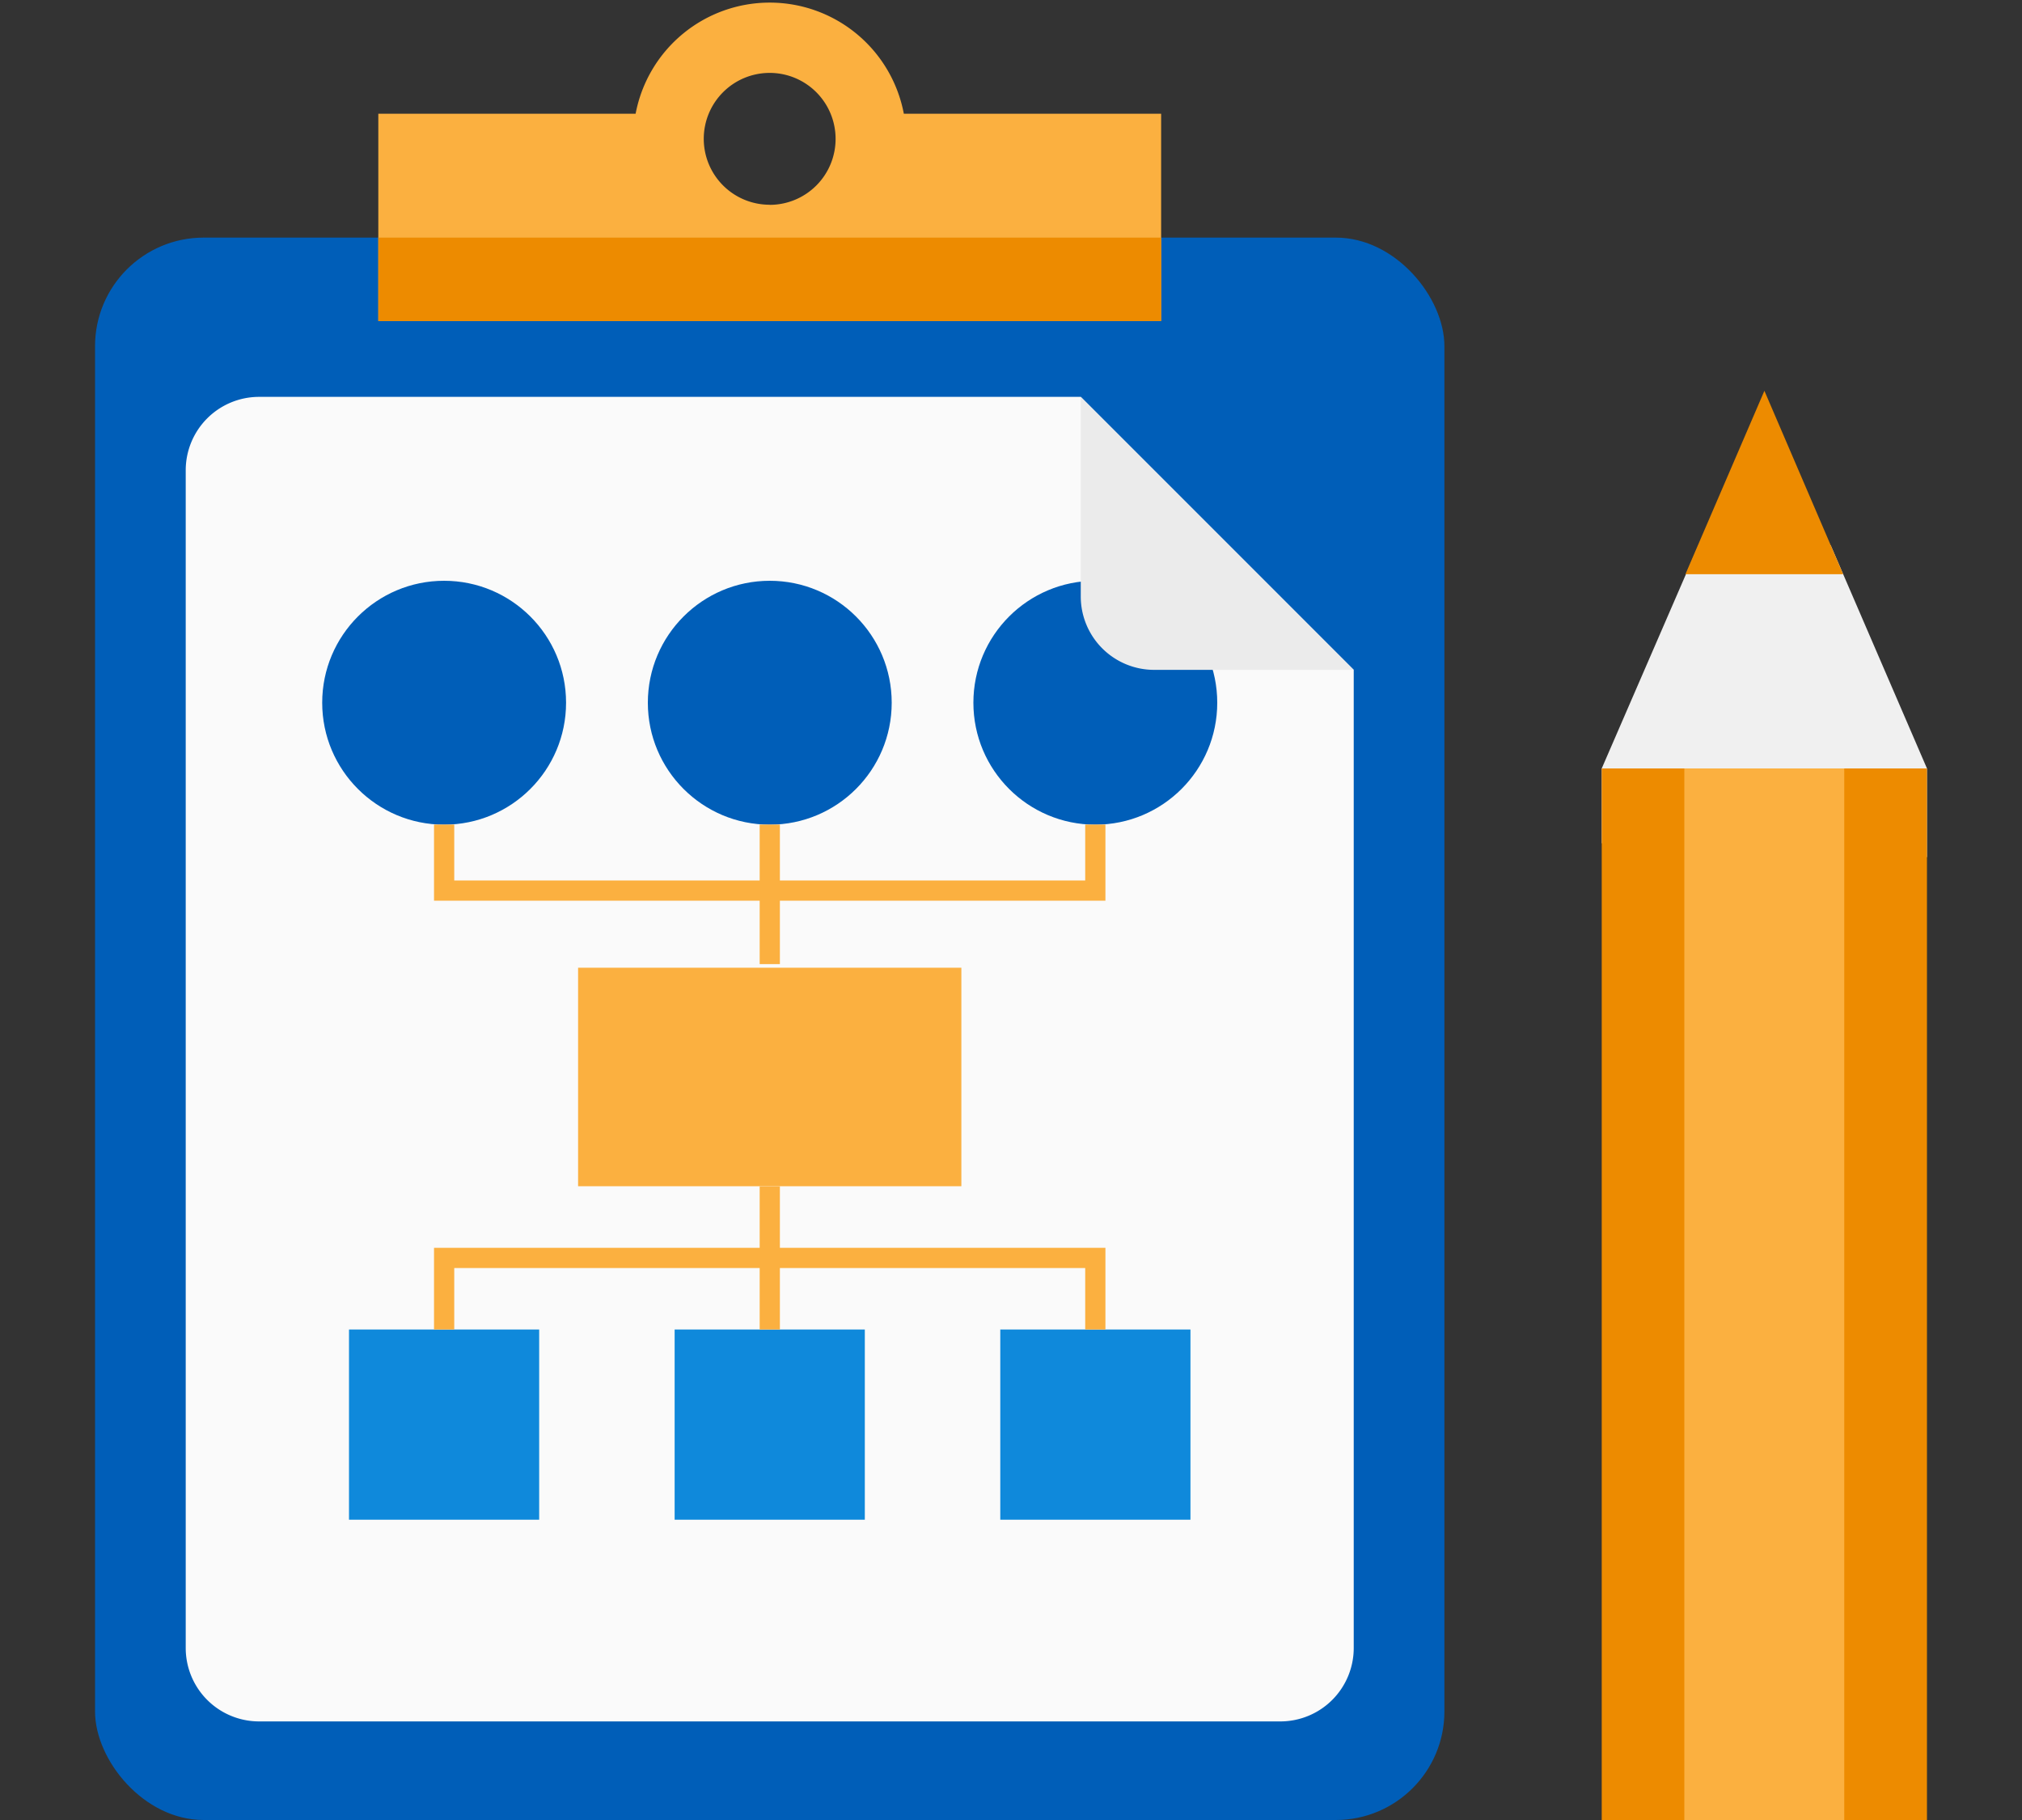 <svg id="design" xmlns="http://www.w3.org/2000/svg" viewBox="0 0 200 180"><rect x="0" y="0" width="200" height="180" fill="#333333" stroke="none"/><defs><style>.cls-1{fill:#005eb8;}.cls-2{fill:#fbb040;}.cls-3{fill:#ed8b00;}.cls-4{fill:#fafafa;}.cls-5{fill:#ebebeb;}.cls-6{fill:#0f89db;}.cls-7{fill:none;stroke:#fbb040;stroke-miterlimit:10;stroke-width:2px;}.cls-8{fill:#f0f0f0;}</style></defs><rect class="cls-1" x="9.4" y="23.5" width="133.47" height="156.5" rx="10.74"/><path class="cls-2" d="M89.4,11.25a13.5,13.5,0,0,0-26.53,0H37.42v20.5h77.43V11.25Zm-13.26,9a6.52,6.52,0,1,1,6.51-6.52A6.52,6.52,0,0,1,76.14,20.26Z"/><rect class="cls-3" x="37.42" y="23.5" width="77.43" height="8.25"/><path class="cls-4" d="M106.9,39.25H25.62a7.26,7.26,0,0,0-7.25,7.25V163a7.26,7.26,0,0,0,7.25,7.25h101A7.26,7.26,0,0,0,133.9,163V66.25Z"/><circle class="cls-1" cx="76.14" cy="69.5" r="12.06"/><circle class="cls-1" cx="43.93" cy="69.5" r="12.06"/><circle class="cls-1" cx="108.34" cy="69.5" r="12.06"/><path class="cls-5" d="M114.15,66.25H133.9l-27-27V59A7.26,7.26,0,0,0,114.15,66.25Z"/><rect class="cls-6" x="66.73" y="131.49" width="18.81" height="18.81"/><rect class="cls-6" x="34.52" y="131.49" width="18.81" height="18.81"/><rect class="cls-6" x="98.94" y="131.49" width="18.81" height="18.81"/><rect class="cls-2" x="57.18" y="95.71" width="37.91" height="21.61"/><polyline class="cls-7" points="43.93 81.55 43.93 88.08 108.34 88.08 108.34 81.55"/><line class="cls-7" x1="76.14" y1="81.55" x2="76.14" y2="95.35"/><line class="cls-7" x1="76.14" y1="131.49" x2="76.14" y2="117.33"/><polyline class="cls-7" points="43.93 131.49 43.93 124.41 108.34 124.41 108.34 131.49"/><path class="cls-8" d="M181.08,53.93H168L158.43,76v7.4l32.17,1.37V76Z"/><path class="cls-3" d="M182.31,56.79l-7.79-18.14-7.81,18.14Z"/><path class="cls-3" d="M158.43,76H190.6V180H158.43Z"/><path class="cls-2" d="M166.6,76h15.82V180H166.6Z"/></svg>